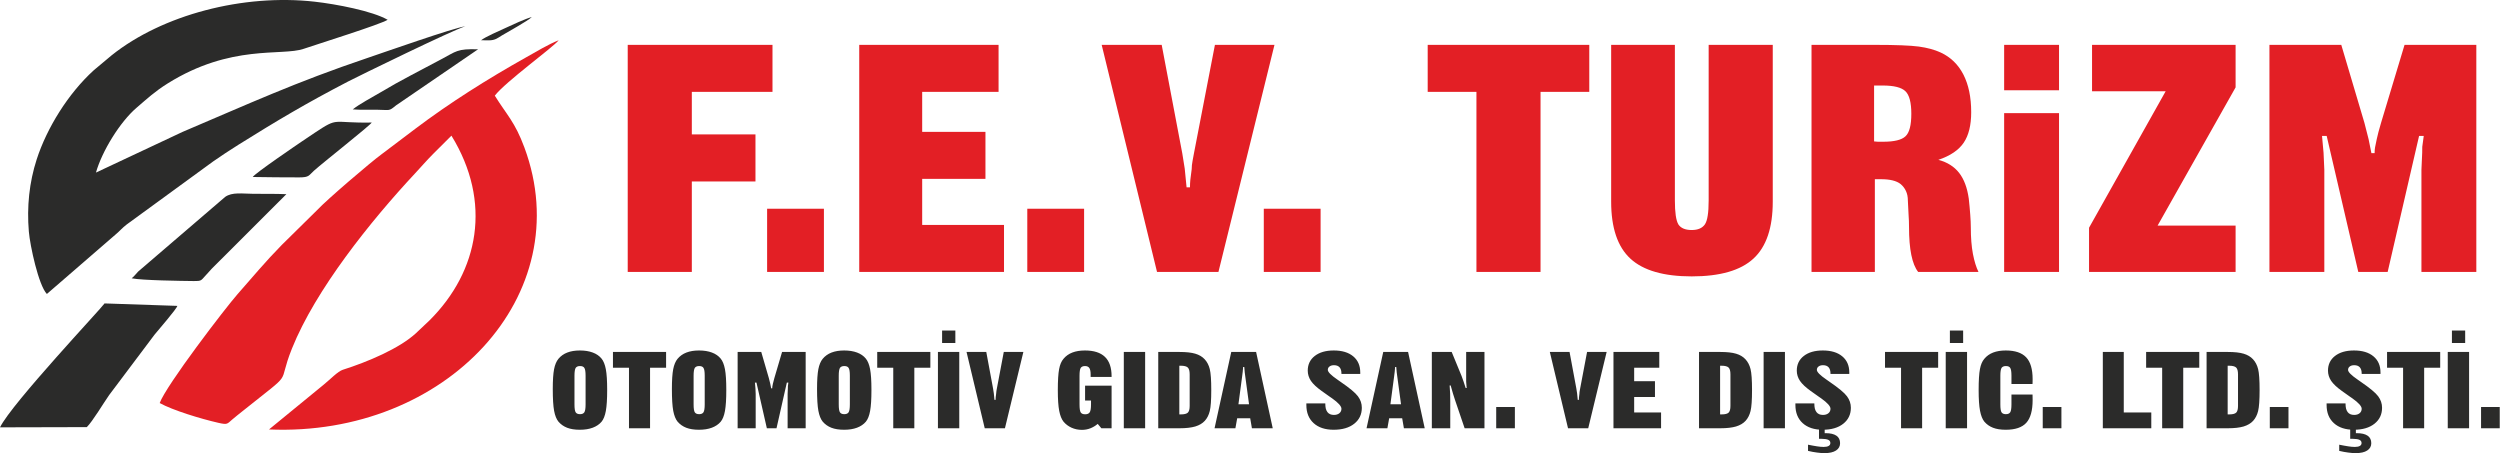 <svg width="640" height="116" viewBox="0 0 640 116" fill="none" xmlns="http://www.w3.org/2000/svg">
<path fill-rule="evenodd" clip-rule="evenodd" d="M126.668 24.489C129.4 20.929 141.596 12.133 143.024 10.305C140.502 11.268 137.044 13.36 134.68 14.684C124.78 20.232 115.024 26.391 106.324 32.962L97.651 39.514C94.882 41.532 83.573 51.207 81.253 53.718L72.155 62.684C67.893 67.02 64.739 70.855 60.815 75.3C57.76 78.762 42.552 98.607 40.88 103.178C44.174 105.011 51.347 107.206 55.926 108.248C58.264 108.78 58.136 108.52 59.424 107.422C60.367 106.619 61.068 106.074 62.031 105.303C75.953 94.16 70.668 99.371 74.746 89.213C80.791 74.151 94.88 56.581 106.293 44.347C107.847 42.682 109.27 41.017 110.947 39.338L115.568 34.73C126.003 51.709 122.61 69.421 109.98 81.995L106.538 85.247C102.257 89.234 94.023 92.675 87.753 94.664C86.481 95.067 84.608 97.062 82.822 98.511L68.864 109.94C114.141 111.886 148.251 75.54 134.244 37.753C131.816 31.202 129.742 29.429 126.668 24.489Z" fill="#E31F25"/>
<path fill-rule="evenodd" clip-rule="evenodd" d="M24.564 44.18C26.103 38.734 30.707 31.214 34.981 27.565C37.63 25.303 39.586 23.444 42.941 21.351C59.17 11.22 72.123 14.418 77.714 12.507C81.432 11.237 97.367 6.266 99.24 5.066C95.34 2.82 86.118 1.061 80.581 0.435C62.285 -1.631 41.582 3.776 28.588 14.153L24.011 17.982C17.465 23.929 11.999 32.752 9.396 40.796C7.484 46.703 6.849 52.921 7.384 59.277C7.688 62.895 9.875 73.043 11.998 75.257L29.604 60.019C30.698 59.106 31.258 58.372 32.424 57.475L54.555 41.337C56.586 39.926 58.826 38.437 61.114 37.008C70.993 30.836 78.424 26.42 89.086 20.878C91.64 19.551 116.074 7.606 119.104 6.74C116.335 7.049 98.056 13.493 94.015 14.857C75.621 21.066 63.681 26.573 46.718 33.774L24.564 44.18Z" fill="#2B2B2A"/>
<path fill-rule="evenodd" clip-rule="evenodd" d="M22.215 109.342C23.68 107.933 26.566 103.084 27.932 101.147L39.553 85.686C40.587 84.425 45.263 79.034 45.399 78.305L26.768 77.675C26.175 78.693 2.998 103.29 0 109.399L22.215 109.342Z" fill="#2B2B2A"/>
<path fill-rule="evenodd" clip-rule="evenodd" d="M33.706 71.246C36.414 71.781 46.289 71.912 49.615 71.949C51.52 71.971 51.454 71.822 52.468 70.706C53.063 70.052 53.651 69.405 54.212 68.785L73.311 49.708C70.555 49.595 67.676 49.638 64.906 49.617C61.981 49.595 59.447 49.127 57.634 50.411L35.371 69.517C34.75 70.157 34.367 70.731 33.706 71.246Z" fill="#2B2B2A"/>
<path fill-rule="evenodd" clip-rule="evenodd" d="M64.707 45.309C68.641 45.375 72.677 45.413 76.612 45.411C79.203 45.411 79.031 44.904 80.361 43.713C82.871 41.465 94.569 32.276 95.167 31.371C84.775 31.572 86.855 29.833 80.55 34.008C79.429 34.75 78.377 35.463 77.303 36.193C76.226 36.926 65.227 44.386 64.707 45.309Z" fill="#2B2B2A"/>
<path fill-rule="evenodd" clip-rule="evenodd" d="M90.302 28.004C92.358 28.166 94.571 28.069 96.656 28.096C99.901 28.137 99.496 28.529 101.397 26.97L122.387 12.618C116.944 12.447 116.814 13.16 112.984 15.158C110.293 16.563 107.779 17.916 105.132 19.314C102.369 20.771 100.024 22.09 97.455 23.62C95.036 25.06 92.209 26.5 90.302 28.004Z" fill="#2B2B2A"/>
<path fill-rule="evenodd" clip-rule="evenodd" d="M125.112 10.329C126.773 10.338 127.442 9.712 128.433 9.107C129.973 8.167 135.059 5.404 136.145 4.365C134.63 4.721 130.794 6.516 129.416 7.156C127.962 7.832 124.188 9.455 123.155 10.308L125.112 10.329Z" fill="#2B2B2A"/>
<path d="M160.696 69.618V11.486H197.757V23.519H177.107V34.413H193.401V46.447H177.107V69.618H160.696ZM196.381 69.618V53.438H210.924V69.618H196.381ZM219.964 69.618V11.486H255.634V23.519H236.079V33.763H252.276V45.797H236.079V57.584H257.026V69.618H219.964ZM262.986 69.618V53.438H277.529V69.618H262.986ZM296.199 69.618L282.031 11.486H297.394L302.667 39.278L303.29 43.167L303.764 47.964H304.633C304.633 47.286 304.666 46.622 304.731 45.986C304.796 45.349 304.911 44.455 305.075 43.289C305.075 42.68 305.14 41.961 305.303 41.135C305.468 40.322 305.582 39.698 305.647 39.278L311.02 11.486H326.265L311.92 69.618H296.199ZM323.531 69.618V53.438H338.073V69.618H323.531ZM377.968 69.618V23.519H365.489V11.486H406.856V23.519H394.378V69.618H377.968ZM412.457 11.486H428.769V51.297C428.769 54.401 429.064 56.446 429.67 57.462C430.309 58.412 431.439 58.886 433.076 58.886C434.665 58.886 435.796 58.398 436.466 57.423C436.777 56.935 437.022 56.216 437.17 55.227C437.334 54.251 437.417 52.95 437.417 51.297V11.486H453.826V51.623C453.826 58.289 452.189 63.154 448.895 66.19C445.605 69.238 440.331 70.756 433.076 70.756C425.92 70.756 420.694 69.251 417.404 66.231C414.112 63.209 412.457 58.343 412.457 51.623V11.486ZM463.749 69.618V11.486H480.063C485.334 11.486 489.053 11.636 491.214 11.919C493.376 12.217 495.243 12.719 496.8 13.437C499.37 14.63 501.303 16.513 502.629 19.088C503.956 21.676 504.626 24.887 504.626 28.722C504.626 32.042 503.989 34.644 502.712 36.527C501.434 38.425 499.272 39.888 496.224 40.918C498.502 41.527 500.271 42.639 501.532 44.251C502.793 45.864 503.611 48.059 504.005 50.85C504.168 52.3 504.284 53.655 504.381 54.929C504.479 56.203 504.528 57.286 504.528 58.182C504.528 60.837 504.709 63.1 505.068 64.997C505.43 66.88 505.904 68.425 506.494 69.618H491.051C489.495 67.652 488.709 63.818 488.709 58.1C488.709 57.097 488.675 56.041 488.593 54.929C488.528 53.818 488.463 52.626 488.414 51.351C488.414 50.403 488.25 49.576 487.907 48.872C487.579 48.167 487.119 47.585 486.547 47.111C485.499 46.283 483.829 45.877 481.537 45.877H480.782H479.963V69.618H463.749ZM479.766 21.893V36.202L480.733 36.284H482.109C484.925 36.284 486.826 35.823 487.808 34.888C488.807 33.967 489.298 32.042 489.298 29.129C489.298 26.242 488.79 24.305 487.775 23.343C486.777 22.381 484.844 21.893 481.977 21.893H480.586H479.766ZM513.061 23.112V11.486H527.112V23.112H513.061ZM513.061 69.618V28.966H527.112V69.618H513.061ZM534.794 69.618V58.303L554.412 23.356H535.563V11.486H572.313V22.367L552.349 57.747H572.313V69.618H534.794ZM580.976 69.618V11.486H599.368L605.295 31.459L606.36 35.633L607.081 39.21H607.899C607.899 38.682 607.932 38.181 608.015 37.72C608.096 37.259 608.243 36.541 608.456 35.579C608.654 34.603 609.029 33.208 609.57 31.378L615.564 11.486H633.939V69.618H619.887V43.452L620.084 39.047C620.084 38.303 620.084 37.815 620.1 37.585C620.116 37.34 620.247 36.419 620.477 34.807H619.282L611.24 69.618H603.723L595.633 34.807H594.438L594.831 39.129L595.026 43.452V69.618H580.976Z" fill="#E31F25"/>
<path d="M149.91 103.507V96.191C149.91 95.157 149.803 94.492 149.593 94.187C149.404 93.869 149.038 93.709 148.488 93.709C147.961 93.709 147.589 93.869 147.369 94.187C147.169 94.529 147.066 95.193 147.066 96.191V103.507C147.066 104.559 147.169 105.242 147.374 105.555C147.579 105.87 147.95 106.029 148.488 106.029C149.016 106.029 149.383 105.865 149.593 105.542C149.803 105.219 149.91 104.54 149.91 103.507ZM148.451 110.017C147.153 110.017 146.065 109.845 145.183 109.503C144.299 109.162 143.561 108.637 142.959 107.937C142.458 107.323 142.085 106.402 141.854 105.178C141.623 103.949 141.51 102.081 141.51 99.578C141.51 97.343 141.623 95.658 141.843 94.519C142.064 93.381 142.437 92.493 142.959 91.856C143.561 91.132 144.315 90.6 145.226 90.249C146.135 89.899 147.207 89.721 148.451 89.721C149.712 89.721 150.81 89.899 151.752 90.249C152.695 90.6 153.444 91.119 153.998 91.802C154.493 92.398 154.86 93.3 155.091 94.506C155.323 95.718 155.435 97.501 155.435 99.856C155.435 102.177 155.323 103.957 155.097 105.196C154.871 106.439 154.503 107.358 153.998 107.964C153.433 108.629 152.679 109.139 151.746 109.49C150.81 109.84 149.712 110.017 148.451 110.017ZM161.02 109.635V94.147H156.916V90.103H170.519V94.147H166.415V109.635H161.02ZM180.406 103.507V96.191C180.406 95.157 180.299 94.492 180.089 94.187C179.9 93.869 179.535 93.709 178.984 93.709C178.457 93.709 178.086 93.869 177.865 94.187C177.665 94.529 177.562 95.193 177.562 96.191V103.507C177.562 104.559 177.665 105.242 177.87 105.555C178.076 105.87 178.446 106.029 178.984 106.029C179.513 106.029 179.879 105.865 180.089 105.542C180.299 105.219 180.406 104.54 180.406 103.507ZM178.947 110.017C177.649 110.017 176.561 109.845 175.679 109.503C174.795 109.162 174.058 108.637 173.454 107.937C172.954 107.323 172.582 106.402 172.35 105.178C172.119 103.949 172.006 102.081 172.006 99.578C172.006 97.343 172.119 95.658 172.339 94.519C172.56 93.381 172.932 92.493 173.454 91.856C174.058 91.132 174.811 90.6 175.722 90.249C176.63 89.899 177.703 89.721 178.947 89.721C180.207 89.721 181.306 89.899 182.249 90.249C183.191 90.6 183.94 91.119 184.494 91.802C184.99 92.398 185.356 93.3 185.587 94.506C185.819 95.718 185.931 97.501 185.931 99.856C185.931 102.177 185.819 103.957 185.592 105.196C185.367 106.439 185 107.358 184.494 107.964C183.929 108.629 183.175 109.139 182.243 109.49C181.306 109.84 180.207 110.017 178.947 110.017ZM188.834 109.635V90.103H194.882L196.831 96.814L197.18 98.217L197.419 99.418H197.687C197.687 99.241 197.698 99.072 197.726 98.918C197.752 98.763 197.801 98.522 197.87 98.198C197.936 97.87 198.059 97.401 198.237 96.787L200.208 90.103H206.25V109.635H201.63V100.844L201.694 99.364C201.694 99.113 201.694 98.949 201.7 98.872C201.705 98.79 201.748 98.48 201.824 97.939H201.431L198.786 109.635H196.315L193.654 97.939H193.261L193.391 99.391L193.455 100.844V109.635H188.834ZM217.563 103.507V96.191C217.563 95.157 217.456 94.492 217.246 94.187C217.057 93.869 216.692 93.709 216.141 93.709C215.614 93.709 215.243 93.869 215.022 94.187C214.822 94.529 214.719 95.193 214.719 96.191V103.507C214.719 104.559 214.822 105.242 215.027 105.555C215.233 105.87 215.603 106.029 216.141 106.029C216.67 106.029 217.036 105.865 217.246 105.542C217.456 105.219 217.563 104.54 217.563 103.507ZM216.105 110.017C214.806 110.017 213.718 109.845 212.836 109.503C211.952 109.162 211.215 108.637 210.612 107.937C210.111 107.323 209.739 106.402 209.507 105.178C209.276 103.949 209.163 102.081 209.163 99.578C209.163 97.343 209.276 95.658 209.496 94.519C209.718 93.381 210.09 92.493 210.612 91.856C211.215 91.132 211.968 90.6 212.879 90.249C213.789 89.899 214.86 89.721 216.105 89.721C217.365 89.721 218.463 89.899 219.406 90.249C220.348 90.6 221.097 91.119 221.651 91.802C222.148 92.398 222.513 93.3 222.744 94.506C222.976 95.718 223.088 97.501 223.088 99.856C223.088 102.177 222.976 103.957 222.75 105.196C222.524 106.439 222.158 107.358 221.651 107.964C221.086 108.629 220.332 109.139 219.4 109.49C218.463 109.84 217.365 110.017 216.105 110.017ZM228.673 109.635V94.147H224.569V90.103H238.172V94.147H234.068V109.635H228.673ZM240.111 109.635V90.103H245.572V109.635H240.111ZM241.177 87.809V84.613H244.57V87.809H241.177ZM252.093 109.635L247.434 90.103H252.487L254.221 99.441L254.424 100.748L254.581 102.359H254.866C254.866 102.132 254.877 101.909 254.898 101.695C254.919 101.481 254.959 101.18 255.013 100.788C255.013 100.583 255.034 100.342 255.088 100.065C255.141 99.792 255.18 99.582 255.201 99.441L256.967 90.103H261.981L257.263 109.635H252.093ZM281.017 108.515C280.442 109.002 279.812 109.38 279.139 109.644C278.466 109.913 277.744 110.045 276.974 110.045C276.021 110.045 275.132 109.858 274.314 109.49C273.5 109.12 272.812 108.606 272.256 107.937C271.761 107.313 271.393 106.393 271.158 105.178C270.921 103.957 270.802 102.187 270.802 99.856C270.802 97.411 270.916 95.621 271.136 94.483C271.238 93.923 271.384 93.423 271.567 92.989C271.75 92.553 271.982 92.175 272.256 91.856C272.855 91.132 273.608 90.6 274.519 90.249C275.427 89.899 276.505 89.721 277.749 89.721C280.022 89.721 281.723 90.267 282.86 91.356C283.997 92.443 284.567 94.097 284.567 96.309V96.496H279.203V96.177V95.872C279.203 95.098 279.091 94.543 278.87 94.21C278.644 93.878 278.276 93.709 277.765 93.709C277.243 93.709 276.876 93.869 276.655 94.192C276.457 94.529 276.359 95.198 276.359 96.195V103.53C276.359 104.59 276.461 105.277 276.667 105.588C276.871 105.902 277.254 106.057 277.813 106.057C278.364 106.057 278.746 105.888 278.966 105.551C279.187 105.214 279.3 104.536 279.3 103.516V102.533H277.781V98.736H284.567V109.635H281.949L281.017 108.515ZM287.695 109.635V90.103H293.155V109.635H287.695ZM301.908 93.627V106.084H302.332C303.184 106.084 303.771 105.933 304.083 105.638C304.401 105.337 304.556 104.759 304.556 103.899V95.84C304.556 94.979 304.395 94.392 304.077 94.087C303.754 93.782 303.162 93.627 302.3 93.627H301.908ZM296.512 109.635V90.103H301.983C303.663 90.103 304.998 90.249 305.99 90.545C306.984 90.837 307.788 91.314 308.401 91.979C309.015 92.639 309.452 93.477 309.704 94.492C309.958 95.508 310.083 97.293 310.083 99.856C310.083 102.41 309.958 104.194 309.704 105.219C309.452 106.244 309.026 107.076 308.434 107.728C307.841 108.379 307.023 108.861 305.984 109.18C305.487 109.326 304.907 109.434 304.227 109.517C303.549 109.594 302.8 109.635 301.983 109.635H296.512ZM317.039 103.488H319.753L318.821 96.6L318.649 95.303L318.536 93.955H318.24L318.143 95.13L317.954 96.609L317.039 103.488ZM310.925 109.635L315.201 90.103H321.562L325.821 109.635H320.49L320.049 107.068H316.721L316.262 109.635H310.925ZM334.428 103.274H339.275C339.275 103.789 339.318 104.222 339.398 104.572C339.485 104.922 339.624 105.233 339.823 105.501C340.191 105.979 340.739 106.22 341.483 106.22C342.069 106.22 342.537 106.074 342.889 105.779C343.238 105.487 343.41 105.105 343.41 104.631C343.41 103.994 342.608 103.102 341.008 101.963L340.41 101.554L338.321 100.07C337.702 99.628 337.163 99.19 336.705 98.763C336.253 98.339 335.882 97.92 335.601 97.511C335.059 96.691 334.783 95.817 334.783 94.884C334.783 93.309 335.381 92.057 336.582 91.123C337.783 90.19 339.398 89.721 341.439 89.721C343.567 89.721 345.224 90.222 346.425 91.223C347.627 92.221 348.224 93.6 348.224 95.348V95.735H343.41V95.617C343.41 94.921 343.249 94.392 342.931 94.033C342.608 93.673 342.134 93.491 341.499 93.491C341.024 93.491 340.642 93.6 340.357 93.819C340.065 94.037 339.92 94.328 339.92 94.693C339.92 95.234 340.75 96.067 342.403 97.197L343.147 97.72C345.472 99.309 346.971 100.552 347.632 101.449C348.294 102.341 348.628 103.32 348.628 104.39C348.628 106.088 347.977 107.45 346.678 108.479C345.381 109.503 343.626 110.017 341.418 110.017C339.243 110.017 337.53 109.453 336.292 108.324C335.048 107.195 334.428 105.651 334.428 103.685V103.274ZM355.946 103.488H358.661L357.729 96.6L357.556 95.303L357.444 93.955H357.147L357.05 95.13L356.862 96.609L355.946 103.488ZM349.834 109.635L354.11 90.103H360.469L364.729 109.635H359.399L358.957 107.068H355.629L355.17 109.635H349.834ZM366.55 109.635V90.103H371.633L374.158 96.241L374.65 97.611L375.214 99.333H375.467L375.338 97.72V95.84V90.103H380.024V109.635H374.946L372.458 102.314L371.957 100.739L371.375 98.686H371.106L371.235 100.78L371.266 102.805V109.635H366.55ZM383.028 109.635V104.199H387.81V109.635H383.028ZM401.414 109.635L396.756 90.103H401.807L403.542 99.441L403.746 100.748L403.903 102.359H404.188C404.188 102.132 404.199 101.909 404.22 101.695C404.241 101.481 404.279 101.18 404.333 100.788C404.333 100.583 404.354 100.342 404.409 100.065C404.462 99.792 404.5 99.582 404.521 99.441L406.289 90.103H411.301L406.585 109.635H401.414ZM413.048 109.635V90.103H424.776V94.147H418.346V97.588H423.671V101.631H418.346V105.592H425.234V109.635H413.048ZM440.345 93.627V106.084H440.77C441.62 106.084 442.208 105.933 442.52 105.638C442.837 105.337 442.993 104.759 442.993 103.899V95.84C442.993 94.979 442.831 94.392 442.514 94.087C442.192 93.782 441.598 93.627 440.738 93.627H440.345ZM434.949 109.635V90.103H440.42C442.1 90.103 443.436 90.249 444.427 90.545C445.422 90.837 446.226 91.314 446.839 91.979C447.452 92.639 447.889 93.477 448.141 94.492C448.394 95.508 448.519 97.293 448.519 99.856C448.519 102.41 448.394 104.194 448.141 105.219C447.889 106.244 447.463 107.076 446.871 107.728C446.279 108.379 445.46 108.861 444.421 109.18C443.924 109.326 443.345 109.434 442.665 109.517C441.987 109.594 441.238 109.635 440.42 109.635H434.949ZM451.486 109.635V90.103H456.946V109.635H451.486ZM459.624 103.274H464.47C464.47 103.789 464.513 104.222 464.593 104.572C464.679 104.922 464.819 105.233 465.019 105.501C465.385 105.979 465.933 106.22 466.678 106.22C467.264 106.22 467.732 106.074 468.083 105.779C468.433 105.487 468.604 105.105 468.604 104.631C468.604 103.994 467.803 103.102 466.203 101.963L465.605 101.554L463.515 100.07C462.897 99.628 462.359 99.19 461.9 98.763C461.448 98.339 461.078 97.92 460.796 97.511C460.253 96.691 459.978 95.817 459.978 94.884C459.978 93.309 460.575 92.057 461.776 91.123C462.977 90.19 464.593 89.721 466.635 89.721C468.761 89.721 470.419 90.222 471.62 91.223C472.822 92.221 473.419 93.6 473.419 95.348V95.735H468.604V95.617C468.604 94.921 468.444 94.392 468.126 94.033C467.803 93.673 467.328 93.491 466.694 93.491C466.219 93.491 465.837 93.6 465.552 93.819C465.261 94.037 465.116 94.328 465.116 94.693C465.116 95.234 465.944 96.067 467.597 97.197L468.342 97.72C470.668 99.309 472.165 100.552 472.827 101.449C473.49 102.341 473.823 103.32 473.823 104.39C473.823 106.088 473.171 107.45 471.873 108.479C470.577 109.503 468.821 110.017 466.614 110.017C464.438 110.017 462.724 109.453 461.486 108.324C460.242 107.195 459.624 105.651 459.624 103.685V103.274ZM462.854 115.426V113.842C463.118 113.896 463.531 113.974 464.098 114.083C464.507 114.151 464.862 114.215 465.153 114.261C465.45 114.311 465.746 114.348 466.052 114.375C466.353 114.402 466.623 114.415 466.856 114.415C467.41 114.415 467.836 114.329 468.132 114.161C468.428 113.993 468.572 113.742 468.572 113.41C468.572 113.036 468.39 112.763 468.029 112.594C467.668 112.426 467.109 112.339 466.343 112.339H466.009H465.664V109.635H467.118V110.891H467.339C468.563 110.891 469.488 111.106 470.118 111.534C470.749 111.957 471.061 112.603 471.061 113.464C471.061 114.256 470.716 114.875 470.026 115.326C469.337 115.776 468.358 116 467.081 116C466.463 116 465.821 115.95 465.16 115.854C464.798 115.809 464.431 115.749 464.055 115.682C463.673 115.608 463.273 115.527 462.854 115.426ZM486.667 109.635V94.147H482.563V90.103H496.166V94.147H492.062V109.635H486.667ZM498.105 109.635V90.103H503.566V109.635H498.105ZM499.171 87.809V84.613H502.564V87.809H499.171ZM520.33 101.002L520.34 101.554L520.351 102.419C520.351 105.1 519.812 107.04 518.736 108.232C517.659 109.421 515.904 110.017 513.475 110.017C512.182 110.017 511.093 109.845 510.21 109.503C509.327 109.162 508.584 108.637 507.987 107.937C507.491 107.323 507.124 106.398 506.888 105.164C506.651 103.926 506.533 102.16 506.533 99.856C506.533 97.411 506.646 95.621 506.866 94.483C506.969 93.923 507.114 93.423 507.297 92.989C507.479 92.553 507.713 92.175 507.987 91.856C508.584 91.132 509.339 90.6 510.248 90.249C511.158 89.899 512.235 89.721 513.475 89.721C515.854 89.721 517.593 90.304 518.698 91.474C519.802 92.644 520.351 94.502 520.351 97.042L520.34 97.816L520.324 98.298H514.933V96.191C514.933 95.157 514.826 94.492 514.616 94.187C514.426 93.869 514.061 93.709 513.511 93.709C512.983 93.709 512.612 93.869 512.392 94.187C512.192 94.529 512.09 95.193 512.09 96.191V103.507C512.09 104.559 512.192 105.242 512.397 105.555C512.602 105.87 512.972 106.029 513.511 106.029C514.039 106.029 514.405 105.865 514.616 105.542C514.826 105.219 514.933 104.54 514.933 103.511V101.002H520.33ZM522.941 109.635V104.199H527.722V109.635H522.941ZM538.322 109.635V90.103H543.685V105.592H550.73V109.635H538.322ZM553.513 109.635V94.147H549.409V90.103H563.012V94.147H558.908V109.635H553.513ZM570.282 93.627V106.084H570.707C571.558 106.084 572.146 105.933 572.458 105.638C572.776 105.337 572.931 104.759 572.931 103.899V95.84C572.931 94.979 572.769 94.392 572.452 94.087C572.13 93.782 571.536 93.627 570.675 93.627H570.282ZM564.886 109.635V90.103H570.357C572.037 90.103 573.373 90.249 574.364 90.545C575.36 90.837 576.162 91.314 576.777 91.979C577.389 92.639 577.827 93.477 578.079 94.492C578.332 95.508 578.457 97.293 578.457 99.856C578.457 102.41 578.332 104.194 578.079 105.219C577.827 106.244 577.4 107.076 576.809 107.728C576.216 108.379 575.398 108.861 574.358 109.18C573.863 109.326 573.282 109.434 572.602 109.517C571.924 109.594 571.176 109.635 570.357 109.635H564.886ZM581.068 109.635V104.199H585.85V109.635H581.068ZM595.61 103.274H600.456C600.456 103.789 600.499 104.222 600.579 104.572C600.666 104.922 600.805 105.233 601.005 105.501C601.372 105.979 601.92 106.22 602.664 106.22C603.25 106.22 603.719 106.074 604.07 105.779C604.419 105.487 604.591 105.105 604.591 104.631C604.591 103.994 603.79 103.102 602.189 101.963L601.591 101.554L599.502 100.07C598.883 99.628 598.345 99.19 597.886 98.763C597.434 98.339 597.064 97.92 596.782 97.511C596.239 96.691 595.964 95.817 595.964 94.884C595.964 93.309 596.561 92.057 597.762 91.123C598.963 90.19 600.579 89.721 602.621 89.721C604.748 89.721 606.405 90.222 607.606 91.223C608.808 92.221 609.406 93.6 609.406 95.348V95.735H604.591V95.617C604.591 94.921 604.43 94.392 604.112 94.033C603.79 93.673 603.314 93.491 602.68 93.491C602.205 93.491 601.823 93.6 601.538 93.819C601.247 94.037 601.102 94.328 601.102 94.693C601.102 95.234 601.931 96.067 603.583 97.197L604.328 97.72C606.654 99.309 608.152 100.552 608.813 101.449C609.476 102.341 609.809 103.32 609.809 104.39C609.809 106.088 609.158 107.45 607.86 108.479C606.563 109.503 604.807 110.017 602.6 110.017C600.424 110.017 598.71 109.453 597.473 108.324C596.228 107.195 595.61 105.651 595.61 103.685V103.274ZM598.84 115.426V113.842C599.104 113.896 599.518 113.974 600.084 114.083C600.493 114.151 600.848 114.215 601.14 114.261C601.436 114.311 601.732 114.348 602.038 114.375C602.34 114.402 602.61 114.415 602.842 114.415C603.396 114.415 603.822 114.329 604.118 114.161C604.414 113.993 604.559 113.742 604.559 113.41C604.559 113.036 604.376 112.763 604.015 112.594C603.654 112.426 603.095 112.339 602.331 112.339H601.995H601.651V109.635H603.105V110.891H603.326C604.549 110.891 605.474 111.106 606.104 111.534C606.735 111.957 607.047 112.603 607.047 113.464C607.047 114.256 606.702 114.875 606.013 115.326C605.324 115.776 604.344 116 603.067 116C602.449 116 601.807 115.95 601.146 115.854C600.784 115.809 600.418 115.749 600.041 115.682C599.66 115.608 599.26 115.527 598.84 115.426ZM615.19 109.635V94.147H611.086V90.103H624.689V94.147H620.584V109.635H615.19ZM626.626 109.635V90.103H632.087V109.635H626.626ZM627.693 87.809V84.613H631.085V87.809H627.693ZM635.15 109.635V104.199H639.933V109.635H635.15Z" fill="#2B2B2A"/>
</svg>
